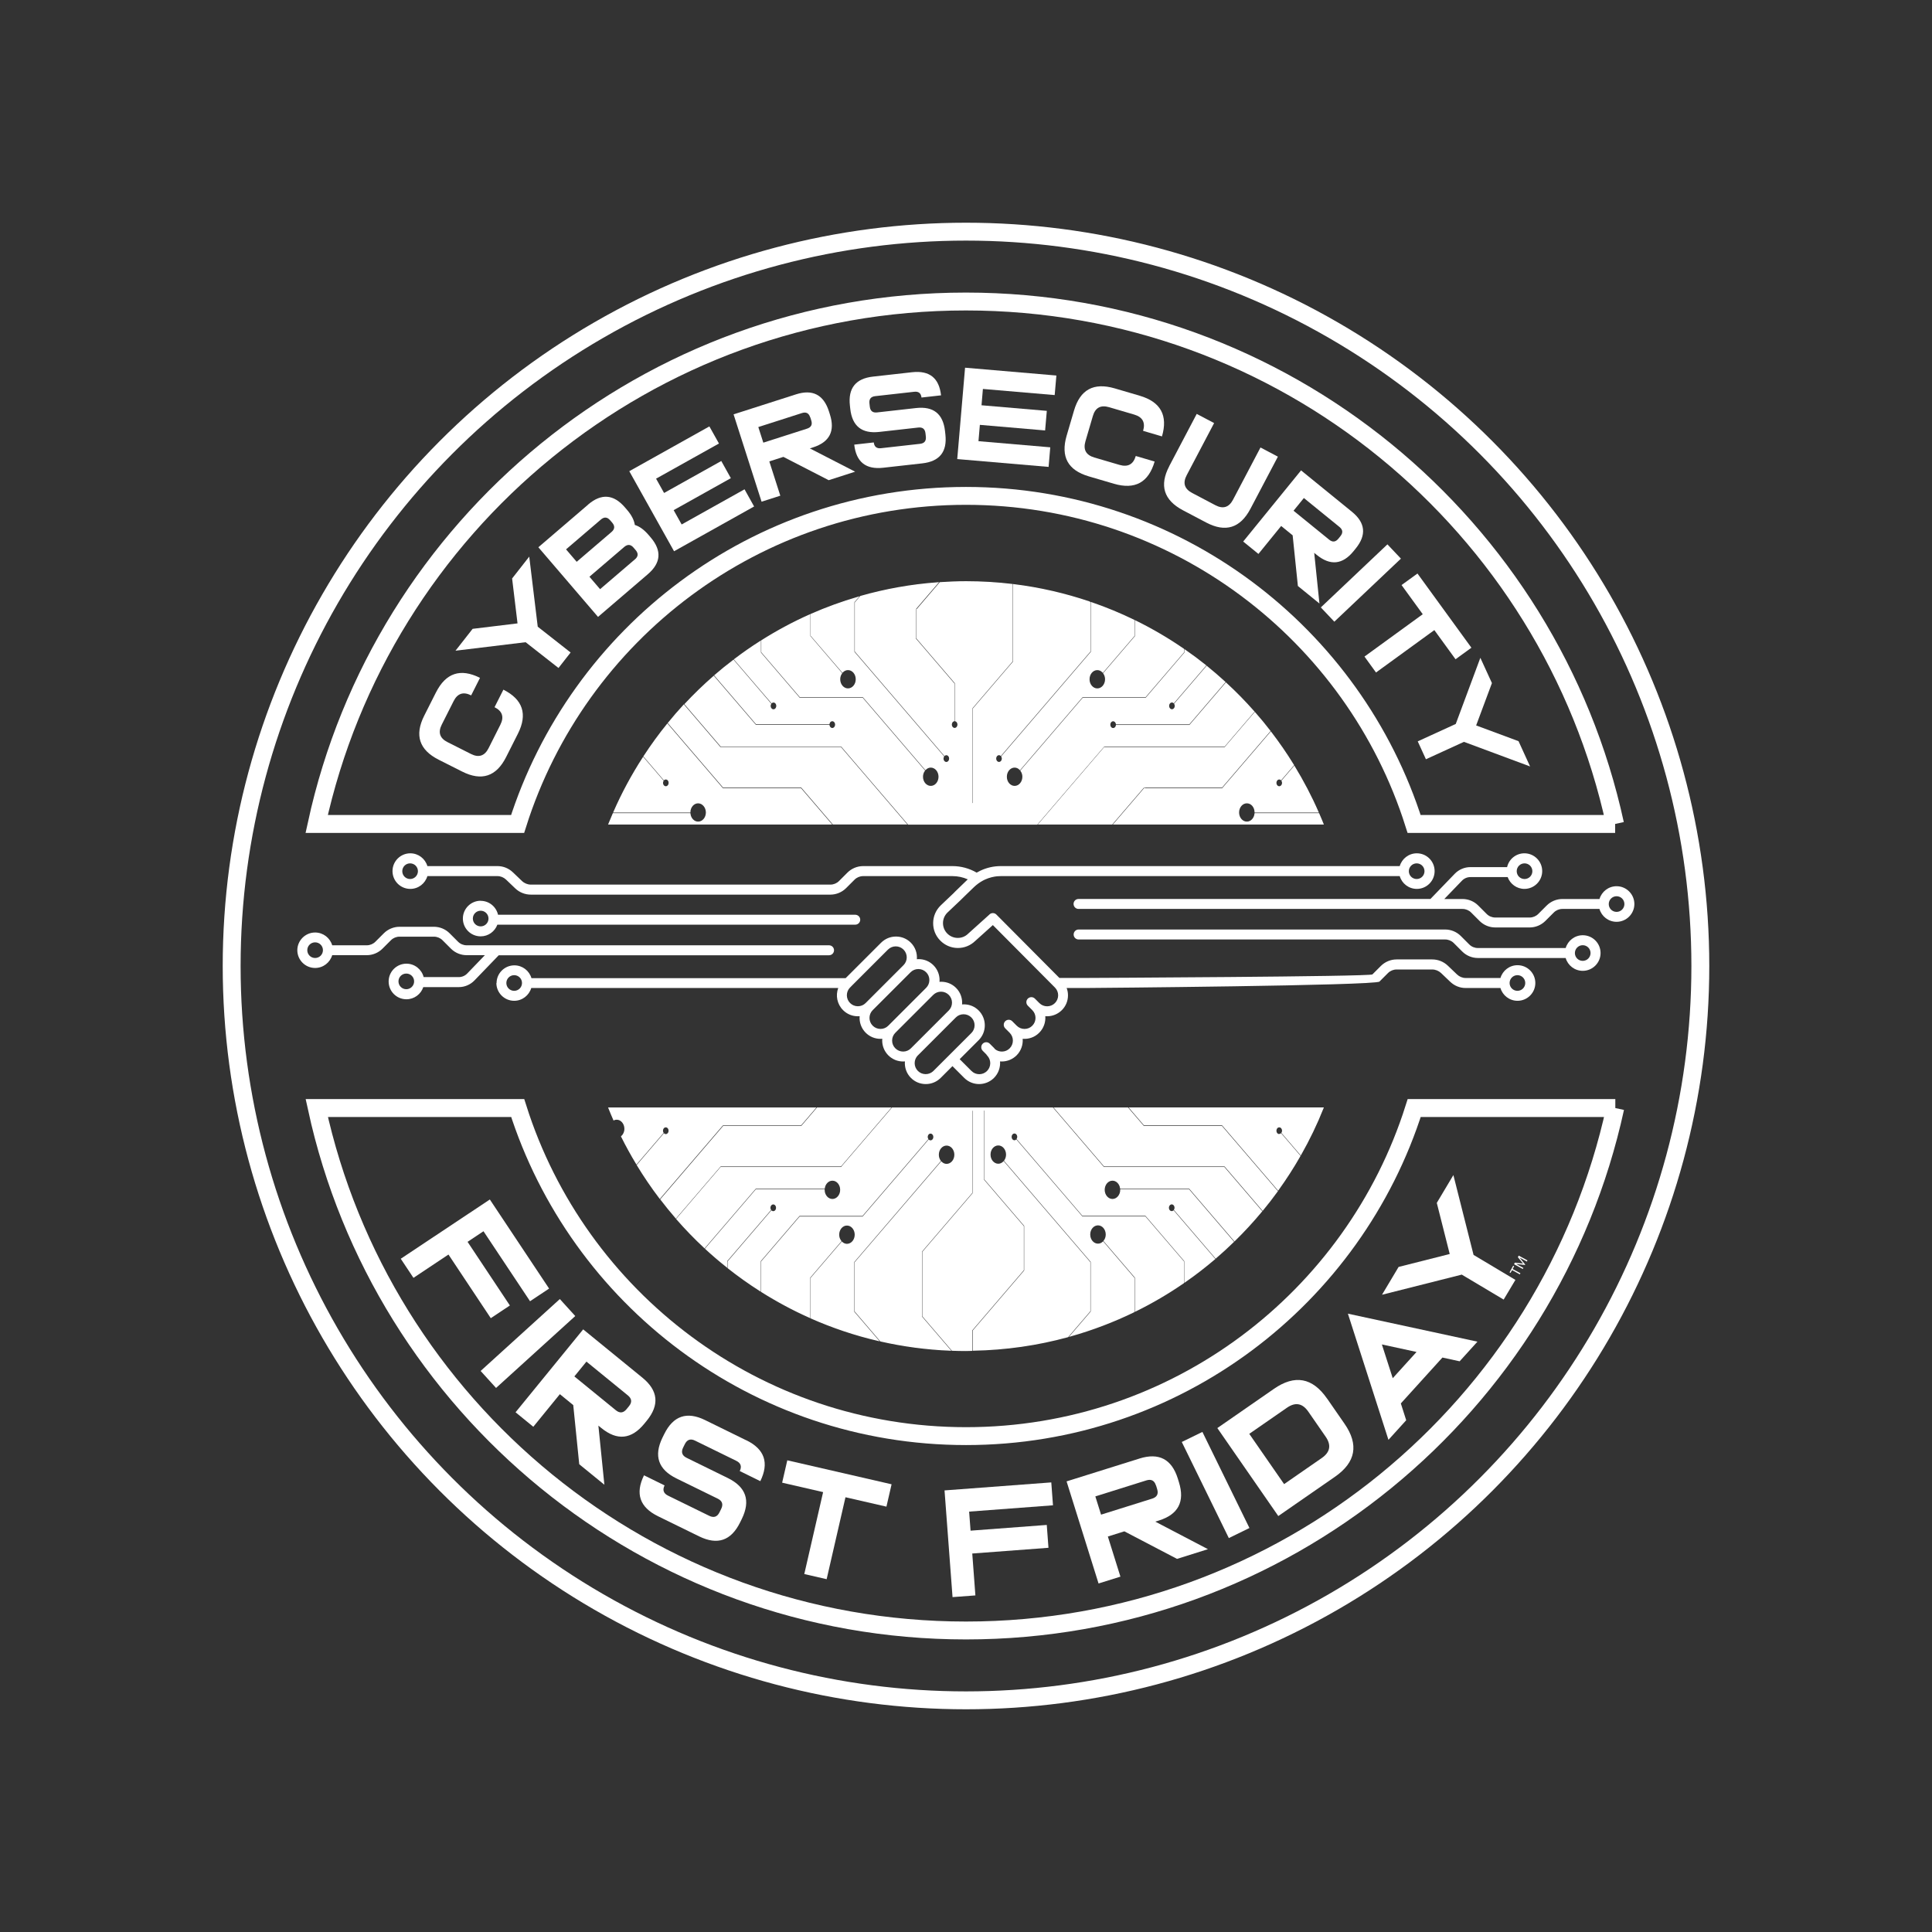 <?xml version="1.0" encoding="UTF-8"?>
<svg id="White_Logo" data-name="White Logo" xmlns="http://www.w3.org/2000/svg" viewBox="0 0 432 432">
  <rect x="0" y="0" width="432" height="432" fill="#333333" stroke="none"/>
  <defs>
    <style>
      .cls-1 {
        stroke-width: .25px;
      }

      .cls-1, .cls-2 {
        fill: #fff;
      }

      .cls-1, .cls-3 {
        stroke: #fff;
        stroke-miterlimit: 10;
      }

      .cls-2 {
        stroke-width: 0px;
      }

      .cls-3 {
        fill: none;
        stroke-width: 4px;
      }
    </style>
  </defs>
  <path class="cls-2" d="M110.99,219.8c0,2.19,1.79,3.98,3.98,3.98,1.81,0,3.33-1.21,3.82-2.86h68.64c-.62,1.67-.26,3.61,1.08,4.95.89.89,2.06,1.37,3.32,1.37.13,0,.26,0,.39-.02-.11,1.33.34,2.69,1.35,3.7.89.89,2.06,1.37,3.32,1.37.13,0,.26,0,.39-.02-.01.13-.02.26-.02.39,0,1.25.49,2.43,1.37,3.32.89.89,2.06,1.37,3.32,1.37.13,0,.26,0,.39-.02-.11,1.33.34,2.69,1.35,3.7.89.89,2.06,1.37,3.32,1.37s2.43-.49,3.32-1.37l2.64-2.64,2.64,2.64c.91.91,2.12,1.37,3.32,1.37s2.4-.46,3.32-1.37c1.01-1.01,1.46-2.37,1.36-3.7.13.01.25.02.38.02,1.25,0,2.43-.49,3.32-1.37,1.01-1.01,1.46-2.38,1.36-3.7,1.33.11,2.69-.34,3.7-1.36,1.01-1.01,1.46-2.37,1.36-3.7.13.01.26.02.38.02,1.25,0,2.43-.49,3.32-1.37.89-.89,1.37-2.06,1.37-3.32,0-.57-.1-1.12-.3-1.63h4.46c1.3,0,64.57-.53,65.49-1.44l1.91-1.91c.5-.5,1.2-.79,1.91-.79h7.98c.72,0,1.44.29,1.97.79.62.59,1.39,1.32,2.03,1.94.94.91,2.17,1.41,3.45,1.41h7.8c.48,1.65,2.01,2.86,3.82,2.86,2.19,0,3.98-1.78,3.98-3.98s-1.78-3.98-3.98-3.98c-1.81,0-3.33,1.21-3.82,2.86h-7.8c-.69,0-1.39-.29-1.91-.79-.65-.62-1.42-1.36-2.04-1.95-.95-.91-2.2-1.41-3.5-1.41h-7.98c-1.3,0-2.57.53-3.49,1.44l-1.91,1.91c-.5.5-63.2.79-63.91.79h-6.08s-14.09-14.17-14.09-14.17c-.43-.44-1.14-.44-1.58,0-.01.01-.02.03-.03.04l-4.69,4.22s-.02.02-.03.03c-.63.62-1.48.95-2.35.93-.88-.01-1.71-.37-2.32-1-.62-.63-.95-1.47-.94-2.35.01-.88.37-1.71,1-2.32l2.82-2.67s.63-.62,1.33-1.3l1.78-1.72c.63-.6,1.31-1.09,2.02-1.47.07-.04.13-.07.2-.1.1-.05.21-.1.31-.15.46-.2.93-.37,1.42-.49h0c.22-.06.45-.1.67-.14.12-.02.24-.04.37-.05.09-.01.19-.02.28-.03.24-.02.48-.03.73-.03h9.12s80.08,0,80.08,0c.48,1.65,2.01,2.86,3.82,2.86,2.19,0,3.98-1.78,3.98-3.98s-1.78-3.98-3.98-3.98c-1.81,0-3.33,1.21-3.82,2.86h-80.08s-9.12,0-9.12,0c-1.6,0-3.13.35-4.54,1.01-.29.14-.58.29-.86.45-1.64-.95-3.5-1.46-5.4-1.46h-7.22s-2.67,0-2.67,0h-10.1c-1.3,0-2.57.53-3.49,1.44l-1.91,1.91c-.5.5-1.2.79-1.91.79h-66.98c-.72,0-1.44-.29-1.97-.79-.62-.59-1.39-1.32-2.03-1.94-.94-.91-2.17-1.41-3.45-1.41h-15.69c-.48-1.65-2.01-2.86-3.82-2.86-2.19,0-3.98,1.78-3.98,3.98s1.78,3.98,3.98,3.98c1.81,0,3.33-1.21,3.82-2.86h15.69c.69,0,1.39.29,1.91.79.65.62,1.42,1.36,2.04,1.95.95.91,2.2,1.4,3.5,1.4h66.98c1.3,0,2.57-.53,3.49-1.44l1.91-1.91c.5-.5,1.2-.79,1.91-.79h10.1s2.67,0,2.67,0h7.22c1.18,0,2.34.25,3.41.72-.04.04-.08.08-.12.12,0,0-.01,0-.01.01-.39.37-1.14,1.1-1.81,1.75l-.98.95s-.03.04-.04.05c-.16.16-.26.26-.28.28l-2.81,2.67c-1.07,1.04-1.67,2.42-1.69,3.9-.02,1.48.53,2.88,1.57,3.94,1.03,1.06,2.41,1.66,3.89,1.68.03,0,.05,0,.08,0,1.44,0,2.8-.55,3.84-1.55l3.97-3.57,13.88,13.96c.47.47.72,1.09.72,1.74s-.26,1.28-.72,1.74c-.96.96-2.52.96-3.48,0l-1-1c-.44-.44-1.14-.43-1.58,0-.44.44-.44,1.14,0,1.58l1,1c.96.96.96,2.52,0,3.48-.46.47-1.08.72-1.74.72s-1.28-.26-1.74-.72c0,0,0,0,0,0l-1-1c-.43-.44-1.14-.44-1.58,0-.43.44-.43,1.14,0,1.58l1,1s0,0,0,0c.96.96.96,2.52,0,3.48-.46.47-1.08.72-1.74.72-.57,0-1.11-.19-1.55-.55-.05-.07-.1-.14-.16-.21l-1-1c-.44-.44-1.14-.44-1.58,0-.43.44-.43,1.14,0,1.58l.79.79c.05.09.11.17.18.25.96.96.96,2.52,0,3.48-.96.96-2.52.96-3.48,0l-2.64-2.64,4.25-4.25c.89-.89,1.37-2.06,1.37-3.32s-.49-2.43-1.37-3.32c-.89-.89-2.06-1.37-3.32-1.37-.13,0-.26,0-.39.02.11-1.33-.34-2.69-1.35-3.7-.89-.89-2.06-1.37-3.32-1.37-.13,0-.26,0-.38.02.01-.13.02-.26.02-.39,0-1.25-.49-2.43-1.37-3.32-.89-.89-2.06-1.37-3.32-1.37-.13,0-.26,0-.39.02.11-1.33-.34-2.69-1.35-3.7-.89-.89-2.06-1.37-3.32-1.37s-2.43.49-3.32,1.37l-7.93,7.93h-70.26c-.48-1.65-2.01-2.86-3.82-2.86-2.19,0-3.98,1.78-3.98,3.98ZM93.45,194.8c0,.96-.78,1.75-1.75,1.75s-1.75-.78-1.75-1.75.78-1.75,1.75-1.75,1.75.78,1.75,1.75ZM315.02,194.8c0-.96.78-1.75,1.75-1.75s1.75.78,1.75,1.75-.78,1.75-1.75,1.75-1.75-.78-1.75-1.75ZM337.55,219.8c0-.96.78-1.75,1.75-1.75s1.75.78,1.75,1.75-.78,1.75-1.75,1.75-1.75-.78-1.75-1.75ZM205.25,235.98l8.47-8.47c.46-.47,1.08-.72,1.74-.72s1.28.26,1.74.72c.47.47.72,1.08.72,1.74s-.26,1.28-.72,1.74l-8.48,8.47c-.46.46-1.08.72-1.74.72s-1.28-.26-1.74-.72c-.46-.46-.72-1.08-.72-1.74s.26-1.28.72-1.74ZM200.2,230.93l8.47-8.47c.47-.46,1.08-.72,1.74-.72s1.28.26,1.74.72c.96.96.96,2.52,0,3.48l-8.47,8.47c-.47.47-1.08.72-1.74.72s-1.28-.26-1.74-.72c-.47-.47-.72-1.08-.72-1.74s.26-1.28.72-1.74ZM195.14,225.87l8.47-8.47c.47-.47,1.08-.72,1.74-.72s1.28.26,1.74.72c.47.46.72,1.08.72,1.74s-.26,1.28-.72,1.74l-8.47,8.47c-.46.47-1.08.72-1.74.72s-1.28-.26-1.74-.72c-.96-.96-.96-2.52,0-3.48ZM190.08,220.81l.17-.17s.08-.07.11-.12l8.19-8.19c.47-.46,1.08-.72,1.74-.72s1.28.26,1.74.72c.96.96.96,2.52,0,3.48l-8.47,8.47c-.46.47-1.08.72-1.74.72s-1.28-.26-1.74-.72c-.96-.96-.96-2.52,0-3.48ZM113.22,219.8c0-.96.78-1.75,1.75-1.75s1.75.78,1.75,1.75-.78,1.75-1.75,1.75-1.75-.78-1.75-1.75ZM107.48,201.41c-2.19,0-3.98,1.78-3.98,3.98s1.78,3.98,3.98,3.98c1.71,0,3.17-1.09,3.73-2.61h80.02c.62,0,1.12-.5,1.12-1.11s-.5-1.11-1.12-1.11h-79.87c-.4-1.78-1.98-3.11-3.88-3.11ZM107.48,203.64c.96,0,1.75.78,1.75,1.75s-.78,1.75-1.75,1.75-1.75-.78-1.75-1.75.78-1.75,1.75-1.75ZM66.48,212.46c0,2.19,1.78,3.98,3.98,3.98,1.81,0,3.33-1.21,3.82-2.86h7.74c1.3,0,2.57-.53,3.49-1.44l1.91-1.91c.5-.5,1.2-.79,1.91-.79h7.7c.71,0,1.41.29,1.91.79l1.91,1.91c.92.92,2.19,1.44,3.49,1.44h4.08s-3.95,4.1-3.95,4.1c-.49.51-1.17.8-1.87.8h-7.87c-.44-1.72-2-3-3.85-3-2.19,0-3.98,1.78-3.98,3.98s1.78,3.98,3.98,3.98c1.75,0,3.24-1.14,3.77-2.72h7.95c1.3,0,2.57-.54,3.48-1.48l5.44-5.64h73.85c.62,0,1.12-.5,1.12-1.12s-.5-1.11-1.12-1.11h-81.03c-.71,0-1.41-.29-1.91-.79l-1.91-1.91c-.92-.92-2.19-1.44-3.49-1.44h-7.7c-1.3,0-2.57.53-3.49,1.44l-1.91,1.91c-.5.5-1.2.79-1.91.79h-7.74c-.48-1.65-2.01-2.86-3.82-2.86-2.19,0-3.98,1.79-3.98,3.98ZM92.6,219.44c0,.96-.78,1.75-1.75,1.75s-1.75-.78-1.75-1.75.78-1.75,1.75-1.75,1.75.78,1.75,1.75ZM68.71,212.46c0-.96.78-1.75,1.75-1.75s1.75.78,1.75,1.75-.78,1.75-1.75,1.75-1.75-.78-1.75-1.75ZM357.65,203.26c.48,1.65,2.01,2.86,3.82,2.86,2.19,0,3.98-1.79,3.98-3.98s-1.79-3.98-3.98-3.98c-1.81,0-3.33,1.21-3.82,2.86h-8.3c-1.3,0-2.57.53-3.49,1.44l-1.91,1.91c-.5.5-1.2.79-1.91.79h-7.7c-.71,0-1.41-.29-1.91-.79l-1.91-1.91c-.92-.92-2.19-1.44-3.49-1.44h-4.08s3.95-4.1,3.95-4.1c.49-.51,1.17-.8,1.87-.8h8.35c.55,1.53,2.02,2.64,3.74,2.64,2.19,0,3.98-1.78,3.98-3.98s-1.79-3.98-3.98-3.98c-1.89,0-3.47,1.32-3.87,3.09h-8.22c-1.31,0-2.57.54-3.48,1.48l-5.44,5.64h-78.69c-.62,0-1.11.5-1.11,1.11s.5,1.12,1.11,1.12h85.87c.71,0,1.41.29,1.91.79l1.91,1.91c.92.92,2.19,1.44,3.49,1.44h7.7c1.3,0,2.57-.53,3.49-1.44l1.91-1.91c.5-.5,1.2-.79,1.91-.79h8.3ZM339.14,194.8c0-.96.78-1.75,1.75-1.75s1.75.78,1.75,1.75-.78,1.75-1.75,1.75-1.75-.78-1.75-1.75ZM359.72,202.15c0-.96.78-1.75,1.75-1.75s1.75.78,1.75,1.75c0,.96-.78,1.75-1.75,1.75s-1.75-.78-1.75-1.75ZM350.09,214.22c.48,1.65,2.01,2.86,3.82,2.86,2.19,0,3.98-1.78,3.98-3.98s-1.78-3.98-3.98-3.98c-1.81,0-3.33,1.21-3.82,2.86h-19.64c-.71,0-1.41-.29-1.91-.79l-1.91-1.91c-.92-.92-2.19-1.44-3.48-1.44h-1.13s-80.84,0-80.84,0c-.62,0-1.11.5-1.11,1.12s.5,1.11,1.11,1.11h80.84s1.13,0,1.13,0c.71,0,1.41.29,1.91.79l1.91,1.91c.92.92,2.19,1.44,3.48,1.44h19.64ZM352.15,213.1c0-.96.78-1.75,1.75-1.75s1.75.78,1.75,1.75-.78,1.75-1.75,1.75-1.75-.78-1.75-1.75Z"/>
  <g>
    <circle class="cls-3" cx="216" cy="216" r="164.2"/>
    <g>
      <path class="cls-2" d="M97.49,154.82c2.2-4.36,5.48-5.44,9.84-3.25l-1.98,3.92c-1.74-.88-3.06-.45-3.93,1.3l-2.64,5.23c-.88,1.74-.45,3.06,1.3,3.93l5.23,2.64c1.74.88,3.06.45,3.94-1.3l2.63-5.23c.88-1.74.45-3.06-1.3-3.93l1.98-3.92c4.36,2.2,5.44,5.48,3.25,9.84l-2.64,5.23c-2.2,4.36-5.48,5.44-9.84,3.24l-5.23-2.64c-4.36-2.2-5.44-5.48-3.25-9.84l2.64-5.23Z"/>
      <path class="cls-2" d="M117.52,143.6l-15.67,1.9,3.83-4.89,10.04-1.22-1.21-10.04,3.83-4.89,1.9,15.67,7.35,5.77-2.71,3.46-7.36-5.77Z"/>
      <path class="cls-2" d="M131.49,112.83c2.97-2.54,5.72-2.33,8.26.64l.48.56c.99,1.15,1.56,2.27,1.72,3.35,1.05.32,2.06,1.06,3.05,2.21l.48.56c2.54,2.97,2.33,5.72-.64,8.26l-11.12,9.53-13.34-15.57,11.12-9.53ZM136.42,116.33c-.63-.74-1.32-.79-2.06-.16l-7.79,6.67,2.38,2.78,7.79-6.67c.74-.64.79-1.32.16-2.07l-.48-.56ZM141.98,125.07c.74-.63.79-1.32.16-2.06l-.48-.56c-.63-.74-1.32-.79-2.07-.16l-7.79,6.67,2.38,2.78,7.79-6.67Z"/>
      <path class="cls-2" d="M158.61,95.33l2.15,3.84-14.06,7.86,1.79,3.2,12.79-7.15,2.14,3.84-12.79,7.15,1.79,3.2,14.06-7.86,2.14,3.84-17.9,10.01-10.01-17.9,17.9-10.01Z"/>
      <path class="cls-2" d="M177.98,88.18c3.72-1.19,6.17.07,7.37,3.79l.22.7c1.19,3.72-.07,6.18-3.79,7.37l-.7.22,10.13,5.21-5.91,1.9-10.13-5.21-3.15,1.01,2.46,7.67-4.19,1.34-6.26-19.53,13.95-4.47ZM181.16,93.31c-.3-.93-.91-1.25-1.84-.95l-9.76,3.13,1.12,3.49,9.77-3.13c.93-.3,1.25-.91.95-1.84l-.22-.7Z"/>
      <path class="cls-2" d="M203.95,83.23c3.88-.43,6.04,1.29,6.47,5.17l-4.37.49c-.11-.97-.65-1.4-1.62-1.29l-8.73.98c-.97.11-1.4.65-1.29,1.62l.08.73c.11.97.65,1.4,1.62,1.29l8.73-.98c3.88-.43,6.04,1.29,6.47,5.17l.08.73c.43,3.88-1.29,6.04-5.17,6.47l-8.74.98c-3.88.43-6.04-1.29-6.47-5.17l4.37-.49c.11.97.65,1.4,1.62,1.29l8.73-.98c.97-.11,1.4-.65,1.29-1.62l-.08-.73c-.11-.97-.65-1.4-1.62-1.29l-8.73.98c-3.88.43-6.04-1.29-6.47-5.17l-.08-.73c-.43-3.88,1.29-6.04,5.17-6.47l8.73-.98Z"/>
      <path class="cls-2" d="M236.21,83.96l-.38,4.38-16.05-1.37-.31,3.65,14.6,1.25-.38,4.38-14.59-1.25-.31,3.65,16.05,1.37-.37,4.38-20.43-1.75,1.75-20.43,20.43,1.75Z"/>
      <path class="cls-2" d="M254.85,88.49c4.68,1.37,6.34,4.4,4.97,9.09l-4.22-1.24c.55-1.87-.11-3.09-1.99-3.64l-5.62-1.65c-1.88-.55-3.09.11-3.63,1.99l-1.65,5.62c-.55,1.87.11,3.09,1.99,3.64l5.62,1.65c1.88.55,3.09-.11,3.64-1.99l4.22,1.24c-1.37,4.69-4.4,6.34-9.09,4.97l-5.62-1.65c-4.69-1.37-6.34-4.4-4.97-9.09l1.65-5.62c1.37-4.69,4.4-6.34,9.09-4.97l5.62,1.65Z"/>
      <path class="cls-2" d="M261.45,104.22l6.14-11.67,3.89,2.05-6.14,11.67c-.91,1.73-.5,3.05,1.23,3.96l5.18,2.73c1.73.91,3.05.5,3.96-1.23l6.14-11.67,3.89,2.05-6.14,11.66c-2.28,4.32-5.57,5.34-9.89,3.07l-5.18-2.73c-4.32-2.28-5.34-5.57-3.07-9.89Z"/>
      <path class="cls-2" d="M302.28,114.42c3.03,2.46,3.32,5.21.85,8.24l-.46.57c-2.46,3.03-5.21,3.31-8.24.85l-.57-.46,1.17,11.33-4.82-3.92-1.17-11.33-2.57-2.09-5.08,6.25-3.41-2.77,12.94-15.91,11.36,9.24ZM299.72,119.89c.62-.76.54-1.45-.21-2.06l-7.96-6.47-2.31,2.84,7.96,6.47c.76.62,1.44.54,2.06-.21l.46-.57Z"/>
      <path class="cls-2" d="M298.36,139.01l-3.02-3.19,14.89-14.1,3.02,3.19-14.89,14.1Z"/>
      <path class="cls-2" d="M320.71,140.9l-13.03,9.47-2.58-3.56,13.03-9.47-4.74-6.52,3.56-2.58,12.06,16.59-3.55,2.58-4.74-6.52Z"/>
      <path class="cls-2" d="M325.51,161.88l5.5-14.79,2.59,5.65-3.53,9.47,9.48,3.52,2.58,5.65-14.79-5.5-8.5,3.89-1.83-4,8.5-3.89Z"/>
    </g>
    <g>
      <path class="cls-2" d="M122.79,288.12l-4.27,2.84-10.41-15.65-3.56,2.37,9.46,14.23-4.27,2.84-9.46-14.23-7.83,5.21-2.84-4.27,19.92-13.25,13.25,19.92Z"/>
      <path class="cls-2" d="M110.92,310.35l-3.45-3.8,17.71-16.08,3.45,3.8-17.71,16.08Z"/>
      <path class="cls-2" d="M143.64,308.05c3.53,2.88,3.86,6.09.98,9.62l-.54.66c-2.88,3.53-6.09,3.86-9.62.98l-.66-.54,1.34,13.22-5.62-4.58-1.34-13.23-2.99-2.44-5.94,7.29-3.97-3.24,15.12-18.54,13.24,10.8ZM140.64,314.43c.72-.88.64-1.69-.24-2.41l-9.27-7.56-2.7,3.31,9.27,7.56c.88.72,1.68.64,2.4-.24l.54-.66Z"/>
      <path class="cls-2" d="M166.88,322.04c4.09,2.01,5.13,5.05,3.13,9.15l-4.6-2.26c.5-1.02.24-1.79-.78-2.29l-9.21-4.51c-1.02-.5-1.78-.24-2.29.78l-.38.77c-.5,1.02-.24,1.79.78,2.29l9.21,4.52c4.09,2.01,5.13,5.06,3.13,9.15l-.38.77c-2.01,4.09-5.06,5.13-9.15,3.13l-9.21-4.51c-4.09-2.01-5.13-5.06-3.13-9.15l4.6,2.26c-.5,1.02-.24,1.79.78,2.29l9.21,4.51c1.02.5,1.79.24,2.29-.78l.38-.77c.5-1.02.24-1.79-.78-2.29l-9.21-4.51c-4.09-2.01-5.13-5.06-3.13-9.15l.38-.77c2.01-4.09,5.06-5.14,9.15-3.13l9.21,4.52Z"/>
      <path class="cls-2" d="M189.05,334.79l-4.21,18.32-5-1.15,4.21-18.32-9.16-2.11,1.15-5,23.32,5.36-1.15,5-9.16-2.1Z"/>
      <path class="cls-2" d="M235.07,331.48l.38,5.11-18.75,1.41.32,4.26,17.04-1.28.38,5.11-17.04,1.28.7,9.37-5.11.38-1.79-23.86,23.86-1.79Z"/>
      <path class="cls-2" d="M254.79,326.13c4.35-1.36,7.21.13,8.57,4.48l.25.81c1.36,4.35-.13,7.21-4.48,8.57l-.81.25,11.78,6.16-6.91,2.17-11.78-6.16-3.69,1.16,2.81,8.97-4.89,1.53-7.15-22.83,16.31-5.11ZM258.47,332.14c-.34-1.09-1.06-1.46-2.14-1.12l-11.41,3.58,1.28,4.08,11.42-3.58c1.09-.34,1.46-1.05,1.12-2.14l-.25-.82Z"/>
      <path class="cls-2" d="M279.37,341.67l-4.6,2.25-10.52-21.49,4.61-2.25,10.52,21.49Z"/>
      <path class="cls-2" d="M296.74,312.72l3.89,5.62c3.25,4.68,2.53,8.65-2.16,11.89l-12.64,8.76-13.63-19.67,12.64-8.76c4.68-3.25,8.64-2.53,11.89,2.16ZM296.42,321.25l-3.89-5.62c-1.3-1.87-2.88-2.16-4.76-.86l-8.43,5.84,7.79,11.24,8.43-5.84c1.87-1.3,2.16-2.88.86-4.76Z"/>
      <path class="cls-2" d="M301.39,293.74l28.97,6.26-3.98,4.39-3.85-.84-9.3,10.26,1.2,3.76-3.97,4.38-9.07-28.22ZM316.74,302.3l-7.75-1.68,2.43,7.55,5.33-5.88Z"/>
      <path class="cls-2" d="M326.88,285l-17.86,4.51,3.71-6.22,11.43-2.89-2.89-11.43,3.71-6.22,4.51,17.85,9.36,5.59-2.63,4.4-9.36-5.58Z"/>
    </g>
    <g>
      <path class="cls-3" d="M361.15,184.24h-44.95c-13.44-42.55-53.23-73.36-100.21-73.36s-86.78,30.81-100.25,73.36h-44.93c14.54-66.81,74.01-116.82,145.17-116.82s130.61,50.01,145.15,116.82Z"/>
      <path class="cls-3" d="M361.17,247.76c-14.54,66.79-74.03,116.82-145.17,116.82s-130.65-50.03-145.17-116.82h44.93c13.46,42.53,53.25,73.36,100.25,73.36s86.76-30.83,100.21-73.36h44.97Z"/>
    </g>
    <g>
      <path class="cls-1" d="M286.04,253.71c-.42,0-.75-.39-.75-.88s.34-.88.75-.88.75.39.75.88c0,.18-.04.34-.12.47l4.17,4.86c1.89-3.34,3.57-6.81,5-10.41h-43.21l3.23,3.77h17.46l.05.05,12.42,14.48c1.75-2.44,3.38-4.96,4.87-7.58l-4.22-4.92c-.12.09-.26.14-.41.14Z"/>
      <path class="cls-1" d="M217.3,297.4l.05-.05,11.46-13.37v-9.77l-8.9-10.38v-15.63h.32v15.48l8.9,10.38v10.08l-.05.05-11.46,13.37v4.34c7.31-.14,14.39-1.17,21.15-3.02l4.91-5.72v-10.9l-19.26-22.45c-.33.32-.74.53-1.2.53-1.03,0-1.86-.97-1.86-2.17s.83-2.17,1.86-2.17,1.86.97,1.86,2.17c0,.53-.17,1-.43,1.38l19.35,22.56v11.21l-.05.05-4.58,5.34c4.92-1.39,9.66-3.2,14.18-5.4v-7.53l-6.89-8.04c-.32.29-.71.47-1.15.47-1.03,0-1.86-.97-1.86-2.17s.83-2.17,1.86-2.17,1.86.97,1.86,2.17c0,.56-.18,1.06-.48,1.44l6.98,8.14v7.53c3.74-1.84,7.33-3.95,10.74-6.3v-4.76l-8.55-9.97h-14.08l-.05-.05-14.69-17.12c-.12.09-.26.14-.41.14-.42,0-.75-.39-.75-.88s.34-.88.75-.88.75.39.75.88c0,.18-.04.34-.12.47l14.64,17.07h14.08l.05.05,8.69,10.14v4.7c2.31-1.6,4.53-3.33,6.67-5.14l-9.18-10.7c-.12.09-.26.14-.41.14-.42,0-.75-.39-.75-.88s.34-.88.75-.88.75.39.75.88c0,.18-.04.34-.12.47l9.21,10.74c1.35-1.16,2.67-2.37,3.94-3.61l-9.95-11.6h-15.22c0,1.19-.84,2.16-1.86,2.16s-1.86-.97-1.86-2.17.83-2.17,1.86-2.17c.92,0,1.68.78,1.83,1.81h15.39l.05.05,10.02,11.68c2.13-2.09,4.15-4.28,6.06-6.58l-8.38-9.77h-26.92l-.05-.05-11.37-13.26h-35.86l-11.42,13.31h-26.92l-9.85,11.49c1.96,2.24,4.03,4.38,6.21,6.41l11.39-13.28h15.37c.15-1.03.91-1.81,1.83-1.81,1.03,0,1.86.97,1.86,2.17s-.83,2.17-1.86,2.17-1.86-.97-1.86-2.16h-15.21l-11.27,13.14c1.51,1.4,3.08,2.74,4.69,4.02v-1.28l.05-.05,9.74-11.35c-.08-.14-.12-.3-.12-.47,0-.49.34-.88.75-.88s.75.39.75.88-.34.88-.75.88c-.15,0-.29-.05-.41-.14l-9.69,11.3v1.38c2.3,1.82,4.7,3.53,7.18,5.11v-6.64l.05-.05,8.69-10.14h14.08l14.64-17.07c-.08-.14-.12-.3-.12-.47,0-.49.34-.88.75-.88s.75.39.75.88-.34.88-.75.88c-.15,0-.29-.05-.41-.14l-14.73,17.18h-14.08l-8.55,9.97v6.68c3.43,2.16,7.01,4.09,10.74,5.75v-8.9l.05-.05,6.92-8.07c-.3-.39-.49-.89-.49-1.45,0-1.2.83-2.17,1.86-2.17s1.86.97,1.86,2.17-.83,2.17-1.86,2.17c-.43,0-.82-.18-1.14-.47l-6.89,8.03v8.89c4.79,2.11,9.81,3.81,15.01,5.02l-5.46-6.37v-11.21l.05-.05,19.29-22.5c-.27-.38-.44-.86-.44-1.39,0-1.2.83-2.17,1.86-2.17s1.86.97,1.86,2.17-.83,2.17-1.86,2.17c-.46,0-.87-.2-1.19-.52l-19.25,22.44v10.9l5.7,6.65c5.02,1.14,10.21,1.84,15.53,2.06l-6.39-7.45v-14.66l.05-.05,11.16-13.02v-18.48h.32v18.63l-.05.05-11.16,13.02v14.36l6.53,7.61c1.02.04,2.03.06,3.06.06.44,0,.87-.02,1.3-.03v-4.5Z"/>
      <path class="cls-1" d="M273.86,260.7l.05.05,8.42,9.82c1.13-1.37,2.22-2.78,3.26-4.22l-12.4-14.45h-17.46l-.05-.05-3.51-4.09h-16.34l11.1,12.94h26.92Z"/>
      <path class="cls-1" d="M187.99,260.7l11.1-12.94h-16.34l-3.55,4.14h-17.46l-13.96,16.28c1.08,1.41,2.19,2.78,3.35,4.12l9.95-11.6h26.92Z"/>
      <path class="cls-1" d="M179.06,251.53l3.23-3.77h-46.14c.35.88.72,1.75,1.1,2.62.2-.08.41-.14.63-.14,1.03,0,1.86.97,1.86,2.17,0,.7-.29,1.32-.74,1.72,1.03,2.07,2.14,4.09,3.33,6.06l5.91-6.89c-.08-.14-.12-.3-.12-.47,0-.49.34-.88.75-.88s.75.39.75.88-.34.88-.75.88c-.15,0-.29-.05-.41-.14l-5.95,6.94c1.55,2.55,3.23,5.02,5.03,7.39l14.04-16.37h17.46Z"/>
    </g>
    <g>
      <path class="cls-1" d="M161.06,167.18l-.05-.05-8.1-9.45c-1.19,1.29-2.34,2.63-3.45,3.99l12.27,14.3h17.46l.05.05,7.04,8.21h16.34l-14.63-17.06h-26.92Z"/>
      <path class="cls-1" d="M148.88,174.17c.42,0,.75.39.75.88s-.34.88-.75.88-.75-.39-.75-.88c0-.18.04-.34.12-.47l-4.43-5.16c-2.49,3.85-4.69,7.91-6.54,12.15h16.97c.04-1.15.85-2.07,1.85-2.07s1.86.97,1.86,2.17-.83,2.17-1.86,2.17c-.95,0-1.72-.83-1.84-1.9h-17.14c-.33.76-.66,1.53-.97,2.3h49.67l-6.77-7.89h-17.46l-.05-.05-12.31-14.35c-1.86,2.29-3.6,4.69-5.22,7.17l4.45,5.19c.12-.09.26-.14.41-.14Z"/>
      <path class="cls-1" d="M246.94,167.18l-14.63,17.06h16.34l7.09-8.26h17.46l10.75-12.53c-1.08-1.4-2.2-2.76-3.37-4.09l-6.71,7.83h-26.92Z"/>
      <path class="cls-1" d="M204.99,136.31v6.35l8.63,10.06v8.43c.34.09.59.44.59.86,0,.49-.34.88-.75.88s-.75-.39-.75-.88c0-.42.25-.77.59-.86v-8.27l-8.63-10.06v-6.66l.05-.05,4.97-5.79c-5.94.43-11.72,1.47-17.26,3.05l-1.17,1.37v10.9l19.93,23.24c.12-.09.26-.14.41-.14.42,0,.75.39.75.88s-.34.88-.75.88-.75-.39-.75-.88c0-.18.04-.34.12-.47l-20.03-23.35v-11.21l.05-.05.84-.98c-3.58,1.05-7.07,2.32-10.44,3.8v4.76l6.99,8.14c.33-.34.75-.55,1.23-.55,1.03,0,1.86.97,1.86,2.17s-.83,2.17-1.86,2.17-1.86-.97-1.86-2.17c0-.51.16-.98.42-1.35l-7.08-8.26v-4.78c-3.73,1.66-7.32,3.59-10.74,5.75v2.56l8.55,9.97h14.08l.05.05,13.9,16.21c.32-.32.74-.52,1.19-.52,1.03,0,1.86.97,1.86,2.17s-.83,2.17-1.86,2.17-1.86-.97-1.86-2.17c0-.53.17-1.01.44-1.39l-13.85-16.15h-14.08l-.05-.05-8.69-10.14v-2.52c-1.98,1.26-3.9,2.6-5.77,4.02l8.28,9.65c.12-.09.26-.14.41-.14.42,0,.75.39.75.88s-.34.88-.75.88-.75-.39-.75-.88c0-.18.04-.34.12-.47l-8.32-9.71c-1.42,1.08-2.81,2.2-4.15,3.36l9.27,10.81h16.24c.07-.4.38-.69.74-.69.42,0,.75.39.75.88s-.34.88-.75.88c-.36,0-.66-.3-.74-.69h-16.37l-.05-.05-9.35-10.9c-2.24,1.95-4.37,4.02-6.4,6.19l8.04,9.38h26.92l.05.05,14.9,17.38h28.79l14.95-17.43h26.92l6.61-7.71c-1.97-2.23-4.05-4.36-6.24-6.37l-8.12,9.47h-16.37c-.07.4-.38.69-.74.69-.42,0-.75-.39-.75-.88s.34-.88.75-.88c.36,0,.66.3.74.69h16.24l8-9.33c-1.32-1.2-2.66-2.37-4.05-3.49l-7.15,8.34c.08.14.12.3.12.47,0,.49-.34.88-.75.88s-.75-.39-.75-.88.34-.88.75-.88c.15,0,.29.05.41.14l7.11-8.29c-1.49-1.19-3.03-2.34-4.6-3.43v.58l-.05.05-8.69,10.14h-14.08l-13.86,16.16c.27.38.44.85.44,1.38,0,1.2-.83,2.17-1.86,2.17s-1.86-.97-1.86-2.17.83-2.17,1.86-2.17c.46,0,.88.2,1.2.53l13.95-16.27h14.08l8.55-9.97v-.64c-3.41-2.35-7-4.46-10.74-6.3v3.41l-.05.05-7.05,8.22c.25.37.41.83.41,1.34,0,1.2-.83,2.17-1.86,2.17s-1.86-.97-1.86-2.17.83-2.17,1.86-2.17c.48,0,.91.21,1.24.56l6.99-8.15v-3.41c-3.08-1.5-6.27-2.82-9.55-3.95v11.03l-.05.05-19.98,23.3c.08.14.12.3.12.47,0,.49-.34.88-.75.88s-.75-.39-.75-.88.34-.88.75-.88c.15,0,.29.05.41.14l19.93-23.24v-10.9l-.1-.12c-5.44-1.84-11.11-3.16-16.97-3.88v17.24l-.05.05-8.93,10.42v21.24h-.32v-21.39l.05-.05,8.93-10.42v-17.13c-3.37-.4-6.8-.61-10.29-.61-1.96,0-3.91.08-5.84.21l-5.17,6.03Z"/>
      <path class="cls-1" d="M255.87,176.35l-6.77,7.89h46.74c-.31-.78-.64-1.54-.97-2.3h-14.23c-.12,1.07-.89,1.9-1.84,1.9-1.03,0-1.86-.97-1.86-2.17s.83-2.17,1.86-2.17,1.81.92,1.85,2.07h14.06c-1.54-3.53-3.33-6.92-5.31-10.18l-2.73,3.19c.08.14.12.3.12.47,0,.49-.34.88-.75.88s-.75-.39-.75-.88.34-.88.75-.88c.15,0,.29.05.41.14l2.77-3.23c-1.56-2.54-3.25-4.99-5.06-7.35l-10.83,12.63h-17.46Z"/>
    </g>
  </g>
  <g>
    <path class="cls-2" d="M339.84,284.95l-1.74-.95-.34.62-.22-.12.81-1.49.22.12-.34.62,1.74.95-.13.24Z"/>
    <path class="cls-2" d="M341.4,282.08l-1.63-.89,1.27,1.56-.05.1-1.99-.23,1.63.89-.13.24-1.96-1.07.19-.35,1.83.21-1.16-1.43.19-.35,1.96,1.07-.13.24Z"/>
  </g>
</svg>